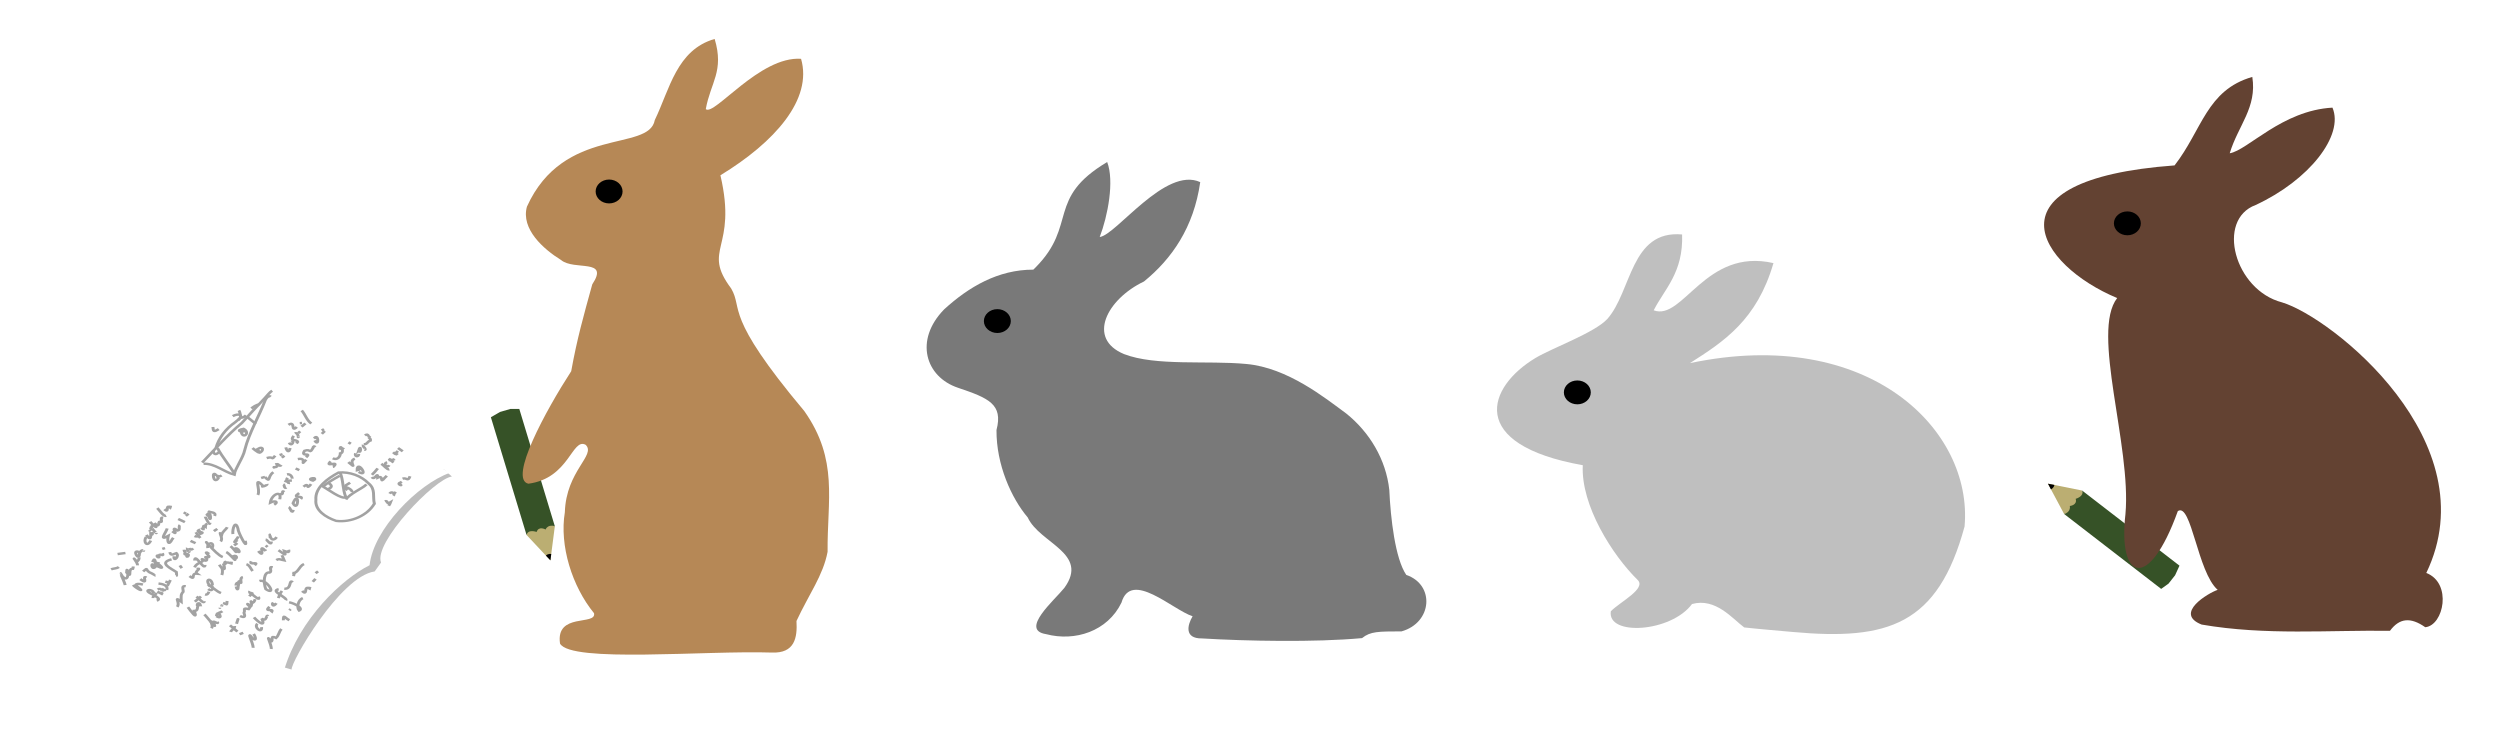 <?xml version="1.0" encoding="UTF-8" standalone="no"?>
<!-- Created with Inkscape (http://www.inkscape.org/) -->

<svg
   width="232.925mm"
   height="68.431mm"
   viewBox="0 0 232.925 68.431"
   version="1.1"
   id="svg5"
   xml:space="preserve"
   inkscape:version="1.2.2 (b0a8486541, 2022-12-01)"
   sodipodi:docname="01-01.svg"
   xmlns:inkscape="http://www.inkscape.org/namespaces/inkscape"
   xmlns:sodipodi="http://sodipodi.sourceforge.net/DTD/sodipodi-0.dtd"
   xmlns:xlink="http://www.w3.org/1999/xlink"
   xmlns="http://www.w3.org/2000/svg"
   xmlns:svg="http://www.w3.org/2000/svg"><sodipodi:namedview
     id="namedview7"
     pagecolor="#ffffff"
     bordercolor="#000000"
     borderopacity="0.25"
     inkscape:showpageshadow="2"
     inkscape:pageopacity="0.0"
     inkscape:pagecheckerboard="0"
     inkscape:deskcolor="#d1d1d1"
     inkscape:document-units="mm"
     showgrid="true"
     inkscape:zoom="3.5563645"
     inkscape:cx="718.2897"
     inkscape:cy="196.12725"
     inkscape:window-width="1920"
     inkscape:window-height="1005"
     inkscape:window-x="0"
     inkscape:window-y="0"
     inkscape:window-maximized="1"
     inkscape:current-layer="layer1"><inkscape:grid
       type="xygrid"
       id="grid11074"
       spacingx="2.117"
       spacingy="2.117"
       empspacing="9"
       originx="41.397"
       originy="1.142" /></sodipodi:namedview><defs
     id="defs2"><linearGradient
       id="linearGradient3359"
       inkscape:swatch="solid"><stop
         style="stop-color:#797979;stop-opacity:1;"
         offset="0"
         id="stop3357" /></linearGradient><linearGradient
       id="linearGradient3351"
       inkscape:swatch="solid"><stop
         style="stop-color:#000000;stop-opacity:1;"
         offset="0"
         id="stop3349" /></linearGradient><linearGradient
       id="linearGradient3345"
       inkscape:swatch="solid"><stop
         style="stop-color:#000000;stop-opacity:1;"
         offset="0"
         id="stop3343" /></linearGradient><linearGradient
       inkscape:collect="always"
       xlink:href="#linearGradient3359"
       id="linearGradient3361"
       x1="43.162"
       y1="71.721"
       x2="89.971"
       y2="71.721"
       gradientUnits="userSpaceOnUse"
       gradientTransform="translate(44.669,1.171)" /><filter
       inkscape:label="Film Grain"
       inkscape:menu="Image Effects"
       inkscape:menu-tooltip="Adds a small scale graininess"
       style="color-interpolation-filters:sRGB"
       id="filter4129"
       x="-0.003"
       y="-0.004"
       width="1.005"
       height="1.007"><feTurbulence
         type="fractalNoise"
         numOctaves="3"
         baseFrequency="1"
         seed="0"
         result="result0"
         id="feTurbulence4119" /><feColorMatrix
         result="result4"
         values="0"
         type="saturate"
         id="feColorMatrix4121" /><feComposite
         in="SourceGraphic"
         in2="result4"
         operator="arithmetic"
         k1="1.25"
         k2="0.5"
         k3="0.5"
         result="result2"
         id="feComposite4123"
         k4="0" /><feBlend
         result="result5"
         mode="normal"
         in="result2"
         in2="SourceGraphic"
         id="feBlend4125" /><feComposite
         in="result5"
         in2="SourceGraphic"
         operator="in"
         result="result3"
         id="feComposite4127" /></filter><filter
       inkscape:label="Film Grain"
       inkscape:menu="Image Effects"
       inkscape:menu-tooltip="Adds a small scale graininess"
       style="color-interpolation-filters:sRGB"
       id="filter5691"
       x="-0.006"
       y="-0.006"
       width="1.012"
       height="1.012"><feTurbulence
         type="fractalNoise"
         numOctaves="3"
         baseFrequency="3"
         seed="0"
         result="result0"
         id="feTurbulence5681" /><feColorMatrix
         result="result4"
         values="0"
         type="saturate"
         id="feColorMatrix5683" /><feComposite
         in="SourceGraphic"
         in2="result4"
         operator="arithmetic"
         k1="1.25"
         k2="0.5"
         k3="0.5"
         result="result2"
         id="feComposite5685"
         k4="0" /><feBlend
         result="result5"
         mode="normal"
         in="result2"
         in2="SourceGraphic"
         id="feBlend5687" /><feComposite
         in="result5"
         in2="SourceGraphic"
         operator="in"
         result="result3"
         id="feComposite5689" /><feGaussianBlur
         stdDeviation="0.112"
         id="feGaussianBlur5693" /></filter><filter
       inkscape:collect="always"
       style="color-interpolation-filters:sRGB"
       id="filter5755"
       x="-0.128"
       y="-0.145"
       width="1.256"
       height="1.289"><feGaussianBlur
         inkscape:collect="always"
         stdDeviation="0.134"
         id="feGaussianBlur5757" /></filter><filter
       inkscape:label="Wrinkled Varnish"
       inkscape:menu="Bumps"
       inkscape:menu-tooltip="Thick glossy and translucent paint texture with high depth"
       height="1.314"
       y="-0.157"
       width="1.63"
       x="-0.315"
       style="color-interpolation-filters:sRGB"
       id="filter5922"><feGaussianBlur
         stdDeviation="1.196"
         in="SourceGraphic"
         result="result9"
         id="feGaussianBlur5896" /><feTurbulence
         seed="0"
         result="result7"
         type="fractalNoise"
         numOctaves="5"
         baseFrequency="0.015"
         id="feTurbulence5898" /><feComposite
         in2="result7"
         result="result6"
         operator="out"
         in="result9"
         id="feComposite5900" /><feGaussianBlur
         result="result11"
         stdDeviation="2"
         id="feGaussianBlur5902" /><feDisplacementMap
         in="result7"
         in2="result11"
         xChannelSelector="A"
         yChannelSelector="G"
         scale="100"
         result="result4"
         id="feDisplacementMap5904" /><feComposite
         in2="result4"
         result="result2"
         operator="in"
         in="result9"
         id="feComposite5906" /><feComposite
         result="fbSourceGraphic"
         operator="in"
         in2="SourceGraphic"
         id="feComposite5908" /><feBlend
         result="fbSourceGraphic"
         mode="multiply"
         in2="fbSourceGraphic"
         id="feBlend5910" /><feGaussianBlur
         result="result13"
         stdDeviation="0.5"
         id="feGaussianBlur5912" /><feSpecularLighting
         in="result13"
         specularExponent="5"
         surfaceScale="15"
         result="result12"
         id="feSpecularLighting5916"><feDistantLight
           elevation="35"
           azimuth="225"
           id="feDistantLight5914" /></feSpecularLighting><feComposite
         in2="fbSourceGraphic"
         in="result12"
         result="result2"
         operator="in"
         id="feComposite5918" /><feComposite
         in="fbSourceGraphic"
         result="result4"
         operator="arithmetic"
         k2="1"
         k3="1"
         in2="result2"
         id="feComposite5920"
         k1="0"
         k4="0" /></filter><filter
       inkscape:label="Film Grain"
       inkscape:menu="Image Effects"
       inkscape:menu-tooltip="Adds a small scale graininess"
       style="color-interpolation-filters:sRGB"
       id="filter896"
       x="-0.009"
       y="-0.004"
       width="1.018"
       height="1.009"><feTurbulence
         type="fractalNoise"
         numOctaves="3"
         baseFrequency="3"
         seed="0"
         result="result0"
         id="feTurbulence886" /><feColorMatrix
         result="result4"
         values="0"
         type="saturate"
         id="feColorMatrix888" /><feComposite
         in="SourceGraphic"
         in2="result4"
         operator="arithmetic"
         k1="1.25"
         k2="0.5"
         k3="0.5"
         result="result2"
         id="feComposite890"
         k4="0" /><feBlend
         result="result5"
         mode="normal"
         in="result2"
         in2="SourceGraphic"
         id="feBlend892" /><feComposite
         in="result5"
         in2="SourceGraphic"
         operator="in"
         result="result3"
         id="feComposite894" /><feGaussianBlur
         stdDeviation="0.105"
         id="feGaussianBlur898" /></filter><filter
       inkscape:collect="always"
       style="color-interpolation-filters:sRGB"
       id="filter5755-3"
       x="-0.128"
       y="-0.145"
       width="1.256"
       height="1.289"><feGaussianBlur
         inkscape:collect="always"
         stdDeviation="0.134"
         id="feGaussianBlur5757-6" /></filter><filter
       inkscape:collect="always"
       style="color-interpolation-filters:sRGB"
       id="filter5755-3-5"
       x="-0.128"
       y="-0.145"
       width="1.256"
       height="1.289"><feGaussianBlur
         inkscape:collect="always"
         stdDeviation="0.134"
         id="feGaussianBlur5757-6-3" /></filter><filter
       inkscape:label="Film Grain"
       inkscape:menu="Image Effects"
       inkscape:menu-tooltip="Adds a small scale graininess"
       style="color-interpolation-filters:sRGB"
       id="filter5188"
       x="-0.005"
       y="-0.006"
       width="1.011"
       height="1.013"><feTurbulence
         type="fractalNoise"
         numOctaves="3"
         baseFrequency="3"
         seed="0"
         result="result0"
         id="feTurbulence5178" /><feColorMatrix
         result="result4"
         values="0"
         type="saturate"
         id="feColorMatrix5180" /><feComposite
         in="SourceGraphic"
         in2="result4"
         operator="arithmetic"
         k1="1.25"
         k2="0.5"
         k3="0.5"
         result="result2"
         id="feComposite5182"
         k4="0" /><feBlend
         result="result5"
         mode="normal"
         in="result2"
         in2="SourceGraphic"
         id="feBlend5184" /><feComposite
         in="result5"
         in2="SourceGraphic"
         operator="in"
         result="result3"
         id="feComposite5186" /><feGaussianBlur
         stdDeviation="0.099"
         id="feGaussianBlur5190" /></filter><filter
       inkscape:collect="always"
       style="color-interpolation-filters:sRGB"
       id="filter5755-3-5-6"
       x="-0.128"
       y="-0.145"
       width="1.256"
       height="1.289"><feGaussianBlur
         inkscape:collect="always"
         stdDeviation="0.134"
         id="feGaussianBlur5757-6-3-2" /></filter><filter
       inkscape:label="Film Grain"
       inkscape:menu="Image Effects"
       inkscape:menu-tooltip="Adds a small scale graininess"
       style="color-interpolation-filters:sRGB"
       id="filter6306"
       x="-0.007"
       y="-0.005"
       width="1.014"
       height="1.01"><feTurbulence
         type="fractalNoise"
         numOctaves="3"
         baseFrequency="3"
         seed="0"
         result="result0"
         id="feTurbulence6296" /><feColorMatrix
         result="result4"
         values="0"
         type="saturate"
         id="feColorMatrix6298" /><feComposite
         in="SourceGraphic"
         in2="result4"
         operator="arithmetic"
         k1="1.25"
         k2="0.5"
         k3="0.5"
         result="result2"
         id="feComposite6300"
         k4="0" /><feBlend
         result="result5"
         mode="normal"
         in="result2"
         in2="SourceGraphic"
         id="feBlend6302" /><feComposite
         in="result5"
         in2="SourceGraphic"
         operator="in"
         result="result3"
         id="feComposite6304" /><feGaussianBlur
         stdDeviation="0.109"
         id="feGaussianBlur6308" /></filter><filter
       inkscape:label="Film Grain"
       inkscape:menu="Image Effects"
       inkscape:menu-tooltip="Adds a small scale graininess"
       style="color-interpolation-filters:sRGB"
       id="filter14236"
       x="-0.063"
       y="-0.014"
       width="1.127"
       height="1.027"><feTurbulence
         type="fractalNoise"
         numOctaves="3"
         baseFrequency="3"
         seed="0"
         result="result0"
         id="feTurbulence14226" /><feColorMatrix
         result="result4"
         values="0"
         type="saturate"
         id="feColorMatrix14228" /><feComposite
         in="SourceGraphic"
         in2="result4"
         operator="arithmetic"
         k1="1.25"
         k2="0.5"
         k3="0.5"
         result="result2"
         id="feComposite14230"
         k4="0" /><feBlend
         result="result5"
         mode="normal"
         in="result2"
         in2="SourceGraphic"
         id="feBlend14232" /><feComposite
         in="result5"
         in2="SourceGraphic"
         operator="in"
         result="result3"
         id="feComposite14234" /><feGaussianBlur
         stdDeviation="0.11"
         id="feGaussianBlur624" /></filter><filter
       inkscape:label="Film Grain"
       inkscape:menu="Image Effects"
       inkscape:menu-tooltip="Adds a small scale graininess"
       style="color-interpolation-filters:sRGB"
       id="filter14248"
       x="-0.064"
       y="-0.035"
       width="1.129"
       height="1.071"><feTurbulence
         type="fractalNoise"
         numOctaves="3"
         baseFrequency="3"
         seed="0"
         result="result0"
         id="feTurbulence14238" /><feColorMatrix
         result="result4"
         values="0"
         type="saturate"
         id="feColorMatrix14240" /><feComposite
         in="SourceGraphic"
         in2="result4"
         operator="arithmetic"
         k1="1.25"
         k2="0.5"
         k3="0.5"
         result="result2"
         id="feComposite14242"
         k4="0" /><feBlend
         result="result5"
         mode="normal"
         in="result2"
         in2="SourceGraphic"
         id="feBlend14244" /><feComposite
         in="result5"
         in2="SourceGraphic"
         operator="in"
         result="result3"
         id="feComposite14246" /><feGaussianBlur
         stdDeviation="0.11"
         id="feGaussianBlur626" /></filter><filter
       inkscape:label="Film Grain"
       inkscape:menu="Image Effects"
       inkscape:menu-tooltip="Adds a small scale graininess"
       style="color-interpolation-filters:sRGB"
       id="filter14260"
       x="0"
       y="0"
       width="1"
       height="1"><feTurbulence
         type="fractalNoise"
         numOctaves="3"
         baseFrequency="10"
         seed="0"
         result="result0"
         id="feTurbulence14250" /><feColorMatrix
         result="result4"
         values="0"
         type="saturate"
         id="feColorMatrix14252" /><feComposite
         in="SourceGraphic"
         in2="result4"
         operator="arithmetic"
         k1="1.25"
         k2="0.5"
         k3="0.5"
         result="result2"
         id="feComposite14254"
         k4="0" /><feBlend
         result="result5"
         mode="normal"
         in="result2"
         in2="SourceGraphic"
         id="feBlend14256" /><feComposite
         in="result5"
         in2="SourceGraphic"
         operator="in"
         result="result3"
         id="feComposite14258" /></filter><filter
       inkscape:label="Film Grain"
       inkscape:menu="Image Effects"
       inkscape:menu-tooltip="Adds a small scale graininess"
       style="color-interpolation-filters:sRGB"
       id="filter14248-1"
       x="-0.064"
       y="-0.035"
       width="1.129"
       height="1.071"><feTurbulence
         type="fractalNoise"
         numOctaves="3"
         baseFrequency="3"
         seed="0"
         result="result0"
         id="feTurbulence14238-2" /><feColorMatrix
         result="result4"
         values="0"
         type="saturate"
         id="feColorMatrix14240-7" /><feComposite
         in="SourceGraphic"
         in2="result4"
         operator="arithmetic"
         k1="1.25"
         k2="0.5"
         k3="0.5"
         result="result2"
         id="feComposite14242-0"
         k4="0" /><feBlend
         result="result5"
         mode="normal"
         in="result2"
         in2="SourceGraphic"
         id="feBlend14244-9" /><feComposite
         in="result5"
         in2="SourceGraphic"
         operator="in"
         result="result3"
         id="feComposite14246-3" /><feGaussianBlur
         stdDeviation="0.11"
         id="feGaussianBlur633" /></filter><filter
       inkscape:label="Film Grain"
       inkscape:menu="Image Effects"
       inkscape:menu-tooltip="Adds a small scale graininess"
       style="color-interpolation-filters:sRGB"
       id="filter14236-6"
       x="-0.063"
       y="-0.014"
       width="1.127"
       height="1.027"><feTurbulence
         type="fractalNoise"
         numOctaves="3"
         baseFrequency="3"
         seed="0"
         result="result0"
         id="feTurbulence14226-0" /><feColorMatrix
         result="result4"
         values="0"
         type="saturate"
         id="feColorMatrix14228-6" /><feComposite
         in="SourceGraphic"
         in2="result4"
         operator="arithmetic"
         k1="1.25"
         k2="0.5"
         k3="0.5"
         result="result2"
         id="feComposite14230-2"
         k4="0" /><feBlend
         result="result5"
         mode="normal"
         in="result2"
         in2="SourceGraphic"
         id="feBlend14232-6" /><feComposite
         in="result5"
         in2="SourceGraphic"
         operator="in"
         result="result3"
         id="feComposite14234-1" /><feGaussianBlur
         stdDeviation="0.11"
         id="feGaussianBlur631" /></filter><filter
       inkscape:label="Film Grain"
       inkscape:menu="Image Effects"
       inkscape:menu-tooltip="Adds a small scale graininess"
       style="color-interpolation-filters:sRGB"
       id="filter14260-8"
       x="0"
       y="0"
       width="1"
       height="1"><feTurbulence
         type="fractalNoise"
         numOctaves="3"
         baseFrequency="10"
         seed="0"
         result="result0"
         id="feTurbulence14250-7" /><feColorMatrix
         result="result4"
         values="0"
         type="saturate"
         id="feColorMatrix14252-9" /><feComposite
         in="SourceGraphic"
         in2="result4"
         operator="arithmetic"
         k1="1.25"
         k2="0.5"
         k3="0.5"
         result="result2"
         id="feComposite14254-2"
         k4="0" /><feBlend
         result="result5"
         mode="normal"
         in="result2"
         in2="SourceGraphic"
         id="feBlend14256-0" /><feComposite
         in="result5"
         in2="SourceGraphic"
         operator="in"
         result="result3"
         id="feComposite14258-2" /></filter><filter
       inkscape:label="Film Grain"
       inkscape:menu="Image Effects"
       inkscape:menu-tooltip="Adds a small scale graininess"
       style="color-interpolation-filters:sRGB"
       id="filter22606"
       x="-0.008"
       y="-0.01"
       width="1.016"
       height="1.02"><feTurbulence
         type="fractalNoise"
         numOctaves="3"
         baseFrequency="20"
         seed="0"
         result="result0"
         id="feTurbulence22596" /><feColorMatrix
         result="result4"
         values="0"
         type="saturate"
         id="feColorMatrix22598" /><feComposite
         in="SourceGraphic"
         in2="result4"
         operator="arithmetic"
         k1="1.25"
         k2="0.5"
         k3="0.5"
         result="result2"
         id="feComposite22600"
         k4="0" /><feBlend
         result="result5"
         mode="normal"
         in="result2"
         in2="SourceGraphic"
         id="feBlend22602" /><feComposite
         in="result5"
         in2="SourceGraphic"
         operator="in"
         result="result3"
         id="feComposite22604" /><feGaussianBlur
         stdDeviation="0.11"
         id="feGaussianBlur821" /></filter><filter
       inkscape:label="Film Grain"
       inkscape:menu="Image Effects"
       inkscape:menu-tooltip="Adds a small scale graininess"
       style="color-interpolation-filters:sRGB"
       id="filter24070"
       x="-0.004"
       y="-0.012"
       width="1.009"
       height="1.037"><feTurbulence
         type="fractalNoise"
         numOctaves="3"
         baseFrequency="20"
         seed="0"
         result="result0"
         id="feTurbulence24060" /><feColorMatrix
         result="result4"
         values="0"
         type="saturate"
         id="feColorMatrix24062" /><feComposite
         in="SourceGraphic"
         in2="result4"
         operator="arithmetic"
         k1="1.25"
         k2="0.5"
         k3="0.5"
         result="result2"
         id="feComposite24064"
         k4="0" /><feBlend
         result="result5"
         mode="normal"
         in="result2"
         in2="SourceGraphic"
         id="feBlend24066" /><feComposite
         in="result5"
         in2="SourceGraphic"
         operator="in"
         result="fbSourceGraphic"
         id="feComposite24068" /><feColorMatrix
         result="fbSourceGraphicAlpha"
         in="fbSourceGraphic"
         values="0 0 0 -1 0 0 0 0 -1 0 0 0 0 -1 0 0 0 0 1 0"
         id="feColorMatrix24798" /><feTurbulence
         id="feTurbulence24800"
         type="fractalNoise"
         numOctaves="3"
         baseFrequency="1"
         seed="0"
         result="result0" /><feColorMatrix
         id="feColorMatrix24802"
         result="result4"
         values="0"
         type="saturate" /><feComposite
         in2="result4"
         id="feComposite24804"
         in="fbSourceGraphic"
         operator="arithmetic"
         k1="1.25"
         k2="0.5"
         k3="0.5"
         result="result2"
         k4="0" /><feBlend
         in2="fbSourceGraphic"
         id="feBlend24806"
         result="result5"
         mode="normal"
         in="result2" /><feComposite
         in2="fbSourceGraphic"
         id="feComposite24808"
         in="result5"
         operator="in"
         result="fbSourceGraphic" /><feColorMatrix
         result="fbSourceGraphicAlpha"
         in="fbSourceGraphic"
         values="0 0 0 -1 0 0 0 0 -1 0 0 0 0 -1 0 0 0 0 1 0"
         id="feColorMatrix25536" /><feTurbulence
         id="feTurbulence25538"
         type="fractalNoise"
         numOctaves="3"
         baseFrequency="1"
         seed="0"
         result="result0" /><feColorMatrix
         id="feColorMatrix25540"
         result="result4"
         values="0"
         type="saturate" /><feComposite
         in2="result4"
         id="feComposite25542"
         in="fbSourceGraphic"
         operator="arithmetic"
         k1="1.25"
         k2="0.5"
         k3="0.5"
         result="result2"
         k4="0" /><feBlend
         in2="fbSourceGraphic"
         id="feBlend25544"
         result="result5"
         mode="normal"
         in="result2" /><feComposite
         in2="fbSourceGraphic"
         id="feComposite25546"
         in="result5"
         operator="in"
         result="result3" /></filter><filter
       inkscape:label="Film Grain"
       inkscape:menu="Image Effects"
       inkscape:menu-tooltip="Adds a small scale graininess"
       style="color-interpolation-filters:sRGB"
       id="filter27010"
       x="-0.009"
       y="-0.024"
       width="1.017"
       height="1.047"><feTurbulence
         type="fractalNoise"
         numOctaves="3"
         baseFrequency="10"
         seed="0"
         result="result0"
         id="feTurbulence27000" /><feColorMatrix
         result="result4"
         values="0"
         type="saturate"
         id="feColorMatrix27002" /><feComposite
         in="SourceGraphic"
         in2="result4"
         operator="arithmetic"
         k1="1.25"
         k2="0.5"
         k3="0.5"
         result="result2"
         id="feComposite27004"
         k4="0" /><feBlend
         result="result5"
         mode="normal"
         in="result2"
         in2="SourceGraphic"
         id="feBlend27006" /><feComposite
         in="result5"
         in2="SourceGraphic"
         operator="in"
         result="result3"
         id="feComposite27008" /><feGaussianBlur
         stdDeviation="0.11"
         id="feGaussianBlur823" /></filter><filter
       inkscape:collect="always"
       style="color-interpolation-filters:sRGB"
       id="filter1379"
       x="-0.013"
       y="-0.02"
       width="1.029"
       height="1.042"><feGaussianBlur
         inkscape:collect="always"
         stdDeviation="0.139"
         id="feGaussianBlur1381" /></filter></defs><g
     inkscape:label="Layer 1"
     inkscape:groupmode="layer"
     id="layer1"
     transform="translate(-1.622,-35.516)"
     style="display:inline"
     sodipodi:insensitive="true"><g
       id="g3031"><path
         style="fill:#bbae72;fill-opacity:1;stroke:none;stroke-width:0.392;stroke-opacity:1;filter:url(#filter14248)"
         d="m 191.929,74.719 1.975,-4.846 2.123,4.833 -1.411,2.611 z"
         id="path11592"
         sodipodi:nodetypes="ccccc"
         transform="matrix(0.409,-0.533,0.479,0.367,79.649,158.284)" /><path
         style="fill:#365227;fill-opacity:1;stroke:none;stroke-width:0.392;stroke-opacity:1;filter:url(#filter14236)"
         d="m 191.931,74.714 -0.061,18.927 1.196,0.404 1.479,0.022 1.427,-0.367 0.059,-19.007 c -0.435,0.877 -1.457,0.008 -1.457,0.008 -0.54,0.845 -1.284,-0.044 -1.284,-0.044 -0.607,0.739 -1.359,0.058 -1.359,0.058 z"
         id="path11536"
         sodipodi:nodetypes="cccccccccc"
         transform="matrix(0.409,-0.533,0.479,0.367,79.649,158.284)" /><path
         style="fill:#000000;fill-opacity:1;stroke:none;stroke-width:0.392;stroke-opacity:1;filter:url(#filter14260)"
         d="m 193.901,69.887 -0.369,0.9 c 0,0 0.385,0.23 0.776,0.004 z"
         id="path13754"
         sodipodi:nodetypes="cccc"
         transform="matrix(0.409,-0.533,0.479,0.367,79.649,158.284)" /></g><g
       id="g3026"><path
         style="fill:#bbae72;fill-opacity:1;stroke:none;stroke-width:0.392;stroke-opacity:1;filter:url(#filter14248-1)"
         d="m 191.929,74.719 1.975,-4.846 2.123,4.833 -1.411,2.611 z"
         id="path11592-7"
         sodipodi:nodetypes="ccccc"
         transform="matrix(-0.643,0.197,-0.177,-0.577,189.952,89.849)" /><path
         style="fill:#365227;fill-opacity:1;stroke:none;stroke-width:0.392;stroke-opacity:1;filter:url(#filter14236-6)"
         d="m 191.931,74.714 -0.061,18.927 1.196,0.404 1.479,0.022 1.427,-0.367 0.059,-19.007 c -0.435,0.877 -1.457,0.008 -1.457,0.008 -0.54,0.845 -1.284,-0.044 -1.284,-0.044 -0.607,0.739 -1.359,0.058 -1.359,0.058 z"
         id="path11536-5"
         sodipodi:nodetypes="cccccccccc"
         transform="matrix(-0.643,0.197,-0.177,-0.577,189.952,89.849)" /><path
         style="fill:#000000;fill-opacity:1;stroke:none;stroke-width:0.392;stroke-opacity:1;filter:url(#filter14260-8)"
         d="m 193.901,69.887 -0.369,0.9 c 0,0 0.385,0.23 0.776,0.004 z"
         id="path13754-9"
         sodipodi:nodetypes="cccc"
         transform="matrix(-0.643,0.197,-0.177,-0.577,189.952,89.849)" /></g><g
       id="g3021"><path
         style="fill:#bdbdbd;fill-opacity:1;stroke:none;stroke-width:0.316;stroke-opacity:1;filter:url(#filter27010)"
         d="m 27.124,93.52 -0.377,1.189 C 25.658,93.264 15.05,91.746 13.255,93.759 l -1.342,-0.01 C 9.466,90.862 -2.891,91.9 -3.6,92.459 l -0.258,-1.394 7.956,-7.476 20.428,5.294 z"
         id="path22021"
         sodipodi:nodetypes="ccccccccc"
         transform="matrix(0.436,-0.619,0.756,0.357,-39.537,62.661)" /><path
         style="fill:#ffffff;fill-opacity:1;stroke:none;stroke-width:0.316;stroke-opacity:1;filter:url(#filter22606)"
         d="m 13.298,69.175 c -3.009,-2.914 -12.988,-2.893 -16.843,-0.039 -0.106,5.996 -0.472,14.608 -0.316,21.942 6.676,-1.953 13.467,-0.534 16.394,1.072 4.272,-1.986 11.734,-0.812 14.692,1.389 1.014,-6.999 1.447,-18.829 1.567,-24.374 -5.686,-3.148 -10.799,-2.826 -15.493,0.01 z"
         id="path21839"
         sodipodi:nodetypes="ccccccc"
         transform="matrix(0.436,-0.619,0.756,0.357,-39.075,63.039)" /><g
         id="g22592"
         transform="matrix(0.436,-0.619,0.756,0.357,-39.075,63.039)"
         style="stroke-width:1.266;filter:url(#filter1379)"><path
           style="fill:none;fill-opacity:1;stroke:#a2a2a2;stroke-width:0.316;stroke-opacity:1"
           d="m -2.746,70.838 c 0.359,-0.263 1.629,-1.953 0.814,-0.777 -0.435,1.293 1.817,-0.548 0.683,0.094 -0.429,1.024 0.45,-0.219 0.764,0.326 l 0.14,-0.037 0.131,-0.071"
           id="path22033" /><path
           style="fill:none;fill-opacity:1;stroke:#a2a2a2;stroke-width:0.316;stroke-opacity:1"
           d="m -1.713,68.513 c 0.243,0.168 0.375,0.474 0.674,0.564"
           id="path22035" /><path
           style="fill:none;fill-opacity:1;stroke:#a2a2a2;stroke-width:0.316;stroke-opacity:1"
           d="m 0.146,70.702 c 0.387,-0.223 0.818,-1.345 0.395,-0.349 0.126,0.163 0.447,0.076 0.587,-0.032"
           id="path22037" /><path
           style="fill:none;fill-opacity:1;stroke:#a2a2a2;stroke-width:0.316;stroke-opacity:1"
           d="m 0.355,68.118 c 0.179,0.219 0.358,0.439 0.538,0.658"
           id="path22039" /><path
           style="fill:none;fill-opacity:1;stroke:#a2a2a2;stroke-width:0.316;stroke-opacity:1"
           d="m 1.712,70.087 c 0.085,-1.198 -1.217,0.642 -0.123,0.013 0.737,-0.117 0.468,0.279 0.567,0.208"
           id="path22041" /><path
           style="fill:none;fill-opacity:1;stroke:#a2a2a2;stroke-width:0.316;stroke-opacity:1"
           d="M 3.816,69.659 C 3.155,69.609 2.58,70.447 3.649,70.307"
           id="path22043" /><path
           style="fill:none;fill-opacity:1;stroke:#a2a2a2;stroke-width:0.316;stroke-opacity:1"
           d="m 4.056,69.542 c -0.509,0.84 0.03,0.511 0.329,0.339 -0.132,0.33 0.263,0.072 0.329,-0.005"
           id="path22045" /><path
           style="fill:none;fill-opacity:1;stroke:#a2a2a2;stroke-width:0.316;stroke-opacity:1"
           d="m 4.74,69.476 c -0.151,0.356 1.165,-0.392 0.381,0.099 -0.05,0.139 -0.443,0.832 -0.303,0.756"
           id="path22047" /><path
           style="fill:none;fill-opacity:1;stroke:#a2a2a2;stroke-width:0.316;stroke-opacity:1"
           d="m 5.738,69.025 c -0.265,0.503 -0.522,1.426 0.073,0.484 -0.335,0.961 0.418,0.159 0.444,0.417 0.102,0.464 0.444,-0.411 0.652,0.039"
           id="path22049" /><path
           style="fill:none;fill-opacity:1;stroke:#a2a2a2;stroke-width:0.316;stroke-opacity:1"
           d="M 7.669,68.799 C 7.538,69.138 7.036,69.929 7.267,70.124"
           id="path22051" /><path
           style="fill:none;fill-opacity:1;stroke:#a2a2a2;stroke-width:0.316;stroke-opacity:1"
           d="m 7.91,69.532 c -0.246,0.807 0.641,-0.32 0.499,0.416 l 0.085,-0.019 0.158,-0.059"
           id="path22053" /><path
           style="fill:none;fill-opacity:1;stroke:#a2a2a2;stroke-width:0.316;stroke-opacity:1"
           d="m -2.303,71.567 c -0.225,0.443 -0.285,1.758 0.02,0.567 0.182,-0.747 0.474,0.018 0.549,0.316"
           id="path22055" /><path
           style="fill:none;fill-opacity:1;stroke:#a2a2a2;stroke-width:0.316;stroke-opacity:1"
           d="m -1.264,71.853 c -0.3,1.29 0.544,-0.214 0.496,0.47"
           id="path22057" /><path
           style="fill:none;fill-opacity:1;stroke:#a2a2a2;stroke-width:0.316;stroke-opacity:1"
           d="m -0.246,71.614 c 0.922,0.243 0.142,-0.009 0.242,0.934 l -0.022,0.283 0.057,-0.033"
           id="path22059" /><path
           style="fill:none;fill-opacity:1;stroke:#a2a2a2;stroke-width:0.316;stroke-opacity:1"
           d="m 0.872,72.441 c 0.645,-0.939 -0.621,-0.144 0,0 C 1.167,72.383 2.126,71.752 1.471,71.84 c 0.052,0.501 -0.383,2.021 -0.366,0.759 0.109,-0.172 0.376,-0.116 0.534,-0.159"
           id="path22061" /><path
           style="fill:none;fill-opacity:1;stroke:#a2a2a2;stroke-width:0.316;stroke-opacity:1"
           d="m 2.396,72.023 c -0.207,-0.487 -0.426,0.478 0,0 0.347,-0.034 0.093,0.654 0.439,0.188"
           id="path22063" /><path
           style="fill:none;fill-opacity:1;stroke:#a2a2a2;stroke-width:0.316;stroke-opacity:1"
           d="m 3.32,71.914 c 0.04,0.034 0.2,0.168 0.24,0.202"
           id="path22065" /><path
           style="fill:none;fill-opacity:1;stroke:#a2a2a2;stroke-width:0.316;stroke-opacity:1"
           d="m 5.894,71.036 c -0.526,0.169 -1.942,0.035 -0.794,0.587 -0.602,0.198 -1.241,0.724 -0.153,0.58 l 0.22,0.012"
           id="path22067" /><path
           style="fill:none;fill-opacity:1;stroke:#a2a2a2;stroke-width:0.316;stroke-opacity:1"
           d="m 5.847,71.694 c -0.286,1.149 0.6,-0.786 0.371,0.451 0.2,0.244 0.489,-0.218 0.736,-0.15"
           id="path22069" /><path
           style="fill:none;fill-opacity:1;stroke:#a2a2a2;stroke-width:0.316;stroke-opacity:1"
           d="m 7.549,71.44 c 0.002,0.274 0.004,0.548 0.005,0.822"
           id="path22071" /><path
           style="fill:none;fill-opacity:1;stroke:#a2a2a2;stroke-width:0.316;stroke-opacity:1"
           d="m 8.426,71.661 c 0.05,0.005 0.252,0.024 0.303,0.028"
           id="path22073" /><path
           style="fill:none;fill-opacity:1;stroke:#a2a2a2;stroke-width:0.316;stroke-opacity:1"
           d="m 8.312,71.938 c 0.064,0.019 0.322,0.094 0.386,0.113"
           id="path22075" /><path
           style="fill:none;fill-opacity:1;stroke:#a2a2a2;stroke-width:0.316;stroke-opacity:1"
           d="m -2.162,74.034 c 0.53,-0.4 -0.135,-1.284 -0.171,-0.28 -0.002,0.228 -0.004,1.469 -0.472,1.013"
           id="path22077" /><path
           style="fill:none;fill-opacity:1;stroke:#a2a2a2;stroke-width:0.316;stroke-opacity:1"
           d="m -2.726,74.259 c 0.25,-0.151 0.51,0.01 0.768,0.005"
           id="path22079" /><path
           style="fill:none;fill-opacity:1;stroke:#a2a2a2;stroke-width:0.316;stroke-opacity:1"
           d="m -1.77,74.245 c -0.007,0.235 -0.014,0.47 -0.021,0.705"
           id="path22081" /><path
           style="fill:none;fill-opacity:1;stroke:#a2a2a2;stroke-width:0.316;stroke-opacity:1"
           d="m -1.514,74.132 c 0.561,0.272 -0.157,0.706 -0.01,0.522"
           id="path22083" /><path
           style="fill:none;fill-opacity:1;stroke:#a2a2a2;stroke-width:0.316;stroke-opacity:1"
           d="m -1.222,74.508 c 0.045,0.102 -0.115,0.45 0.157,0.291"
           id="path22085" /><path
           style="fill:none;fill-opacity:1;stroke:#a2a2a2;stroke-width:0.316;stroke-opacity:1"
           d="m -0.789,73.822 c 0.18,0.412 0.305,1.034 -0.277,1.189"
           id="path22087" /><path
           style="fill:none;fill-opacity:1;stroke:#a2a2a2;stroke-width:0.316;stroke-opacity:1"
           d="m -0.34,74.518 c 0.108,-0.022 0.216,-0.044 0.324,-0.066"
           id="path22089" /><path
           style="fill:none;fill-opacity:1;stroke:#a2a2a2;stroke-width:0.316;stroke-opacity:1"
           d="m -0.59,74.799 c 0.277,-0.034 0.554,-0.069 0.83,-0.103"
           id="path22091" /><path
           style="fill:none;fill-opacity:1;stroke:#a2a2a2;stroke-width:0.316;stroke-opacity:1"
           d="m 2.636,73.456 c -1.131,-1.041 -1.055,0.59 -1.175,1.259 -0.11,0.056 -0.361,0.324 -0.465,0.244"
           id="path22093" /><path
           style="fill:none;fill-opacity:1;stroke:#a2a2a2;stroke-width:0.316;stroke-opacity:1"
           d="m 2.391,74.616 c -0.05,0.081 -0.185,0.322 -0.204,0.362"
           id="path22095" /><path
           style="fill:none;fill-opacity:1;stroke:#a2a2a2;stroke-width:0.316;stroke-opacity:1"
           d="m 3.112,73.479 c -0.798,0.386 0.425,0.527 0.47,-0.009"
           id="path22097" /><path
           style="fill:none;fill-opacity:1;stroke:#a2a2a2;stroke-width:0.316;stroke-opacity:1"
           d="m 3.362,72.826 c -0.491,0.376 0.088,0.499 0.303,0.747"
           id="path22099" /><path
           style="fill:none;fill-opacity:1;stroke:#a2a2a2;stroke-width:0.316;stroke-opacity:1"
           d="m 4.182,73.954 c 0.487,0.51 -0.699,0.109 -0.078,0.662 0.008,0.241 -0.577,0.179 -0.235,-0.013"
           id="path22101" /><path
           style="fill:none;fill-opacity:1;stroke:#a2a2a2;stroke-width:0.316;stroke-opacity:1"
           d="m 4.62,74.081 c 0.056,0.081 -0.382,0.66 -0.11,0.489"
           id="path22103" /><path
           style="fill:none;fill-opacity:1;stroke:#a2a2a2;stroke-width:0.316;stroke-opacity:1"
           d="m 4.855,74.344 c -0.203,0.222 -0.089,0.348 0.167,0.399"
           id="path22105" /><path
           style="fill:none;fill-opacity:1;stroke:#a2a2a2;stroke-width:0.316;stroke-opacity:1"
           d="m 5.732,74.005 c 0.003,0.205 0.007,0.41 0.01,0.616"
           id="path22107" /><path
           style="fill:none;fill-opacity:1;stroke:#a2a2a2;stroke-width:0.316;stroke-opacity:1"
           d="m 6.495,74.057 c 0.006,0.178 0.1,0.42 0.329,0.31"
           id="path22109" /><path
           style="fill:none;fill-opacity:1;stroke:#a2a2a2;stroke-width:0.316;stroke-opacity:1"
           d="M 6.991,73.935 C 6.824,74.18 6.703,74.449 6.583,74.72"
           id="path22111" /><path
           style="fill:none;fill-opacity:1;stroke:#a2a2a2;stroke-width:0.316;stroke-opacity:1"
           d="M 7.539,74.156 C 6.765,73.661 7.723,74.96 7.038,74.456 l 0.061,-0.115 0.08,-0.106"
           id="path22113" /><path
           style="fill:none;fill-opacity:1;stroke:#a2a2a2;stroke-width:0.316;stroke-opacity:1"
           d="m 7.831,74.156 c -0.459,0.784 0.451,-0.342 0.313,0.296 0.277,-0.144 0.275,-0.088 0.413,0"
           id="path22115" /><path
           style="fill:none;fill-opacity:1;stroke:#a2a2a2;stroke-width:0.316;stroke-opacity:1"
           d="m 9.251,73.789 c -0.051,0.039 -0.878,1.1 -0.439,0.836"
           id="path22117" /><path
           style="fill:none;fill-opacity:1;stroke:#a2a2a2;stroke-width:0.316;stroke-opacity:1"
           d="m 9.497,74.085 c -0.872,0.816 0.941,-0.219 0.073,-0.254 l -0.049,0.12 z"
           id="path22119" /><path
           style="fill:none;fill-opacity:1;stroke:#a2a2a2;stroke-width:0.316;stroke-opacity:1"
           d="m 10.014,73.676 c -0.039,0.331 0.39,0.839 -0.177,0.944"
           id="path22121" /><path
           style="fill:none;fill-opacity:1;stroke:#a2a2a2;stroke-width:0.316;stroke-opacity:1"
           d="m -2.428,77.069 c 0.67,0.057 1.063,-1.143 0.802,0.038 0.618,-0.374 0.77,-0.523 1.225,-0.465 0.278,-0.139 0.593,-0.608 0.755,-0.127"
           id="path22123" /><path
           style="fill:none;fill-opacity:1;stroke:#a2a2a2;stroke-width:0.316;stroke-opacity:1"
           d="m 1.702,76.204 c -0.21,0.973 0.383,-0.151 0.673,0.54 0.089,-0.455 0.996,0.156 0.512,-0.338"
           id="path22125" /><path
           style="fill:none;fill-opacity:1;stroke:#a2a2a2;stroke-width:0.316;stroke-opacity:1"
           d="m 3.733,75.669 c 0.956,-0.554 -0.758,1.689 0.063,1.25"
           id="path22127" /><path
           style="fill:none;fill-opacity:1;stroke:#a2a2a2;stroke-width:0.316;stroke-opacity:1"
           d="m 2.955,76.101 c 0.756,-0.096 0.919,0.482 1.368,0.308 -0.101,-0.612 -0.219,0.879 0.366,0.132 -0.041,-0.416 0.162,0.71 0.405,-0.061 0.26,-0.585 0.107,-0.031 0.325,0.002"
           id="path22129" /><path
           style="fill:none;fill-opacity:1;stroke:#a2a2a2;stroke-width:0.316;stroke-opacity:1"
           d="M 6.103,76.134 C 7.129,74.284 5.508,77.179 5.628,78.042"
           id="path22131" /><path
           style="fill:none;fill-opacity:1;stroke:#a2a2a2;stroke-width:0.316;stroke-opacity:1"
           d="m 5.842,76.068 c 0.629,-0.488 1.139,0.235 0.251,0.404"
           id="path22133" /><path
           style="fill:none;fill-opacity:1;stroke:#a2a2a2;stroke-width:0.316;stroke-opacity:1"
           d="m 7.273,76.829 c 0.602,0.072 1.103,-1.12 0.814,-0.342 0.375,-0.132 0.906,0.061 1.149,0.027"
           id="path22135" /><path
           style="fill:none;fill-opacity:1;stroke:#a2a2a2;stroke-width:0.316;stroke-opacity:1"
           d="m 8.082,75.528 c 0.072,0.028 0.361,0.141 0.433,0.169"
           id="path22137" /><path
           style="fill:none;fill-opacity:1;stroke:#a2a2a2;stroke-width:0.316;stroke-opacity:1"
           d="m -1.89,78.079 c -0.257,0.484 -1.061,1.875 -0.089,0.841 0.331,0.493 0.719,-0.313 0.986,0.177 0.307,-0.28 0.009,-0.458 -0.24,-0.233"
           id="path22139" /><path
           style="fill:none;fill-opacity:1;stroke:#a2a2a2;stroke-width:0.316;stroke-opacity:1"
           d="m -0.225,78.187 c -0.055,0.171 -0.521,1.248 -0.12,1.024"
           id="path22141" /><path
           style="fill:none;fill-opacity:1;stroke:#a2a2a2;stroke-width:0.316;stroke-opacity:1"
           d="m -0.909,78.366 c 0.306,0.075 0.613,0.15 0.919,0.226"
           id="path22143" /><path
           style="fill:none;fill-opacity:1;stroke:#a2a2a2;stroke-width:0.316;stroke-opacity:1"
           d="m 0.454,78.84 c 0.075,0.271 0.314,0.213 0.522,0.183"
           id="path22145" /><path
           style="fill:none;fill-opacity:1;stroke:#a2a2a2;stroke-width:0.316;stroke-opacity:1"
           d="m 1.237,78.775 c -0.169,0.778 0.815,0.242 0.454,-0.052 -0.045,0.504 -0.271,0.987 -0.225,1.499"
           id="path22147" /><path
           style="fill:none;fill-opacity:1;stroke:#a2a2a2;stroke-width:0.316;stroke-opacity:1"
           d="M 1.634,78.803 C 2.205,77.644 2.776,78.38 1.895,78.92"
           id="path22149" /><path
           style="fill:none;fill-opacity:1;stroke:#a2a2a2;stroke-width:0.316;stroke-opacity:1"
           d="m 3.545,79.127 c 0.369,-0.081 0.678,-0.314 0.95,-0.564"
           id="path22151" /><path
           style="fill:none;fill-opacity:1;stroke:#a2a2a2;stroke-width:0.316;stroke-opacity:1"
           d="m 4.579,78.22 c -0.363,0.536 -0.446,1.112 0.242,0.405 0.343,0.337 0.645,-0.281 0.115,0.027 0.436,0.043 0.39,0.464 0.422,0.591 l 0.218,-0.085"
           id="path22153" /><path
           style="fill:none;fill-opacity:1;stroke:#a2a2a2;stroke-width:0.316;stroke-opacity:1"
           d="m 6.375,78.037 c 0.033,0.45 -0.891,2.101 -0.094,0.897 0.481,0.37 -0.29,0.654 -0.225,0.183"
           id="path22155" /><path
           style="fill:none;fill-opacity:1;stroke:#a2a2a2;stroke-width:0.316;stroke-opacity:1"
           d="m 7.267,78.051 c -0.102,0.496 -0.698,1.383 -0.104,0.531 0.557,0.173 -0.392,1.194 -0.057,0.244"
           id="path22157" /><path
           style="fill:none;fill-opacity:1;stroke:#a2a2a2;stroke-width:0.316;stroke-opacity:1"
           d="m 7.544,78.333 c 0.09,0.029 0.386,0.126 0.444,0.146"
           id="path22159" /><path
           style="fill:none;fill-opacity:1;stroke:#a2a2a2;stroke-width:0.316;stroke-opacity:1"
           d="m 8.766,77.478 c 0.5,-0.381 1.866,-0.767 0.826,0.166 -0.276,0.106 -2,2.398 -0.935,1.422"
           id="path22161" /><path
           style="fill:none;fill-opacity:1;stroke:#a2a2a2;stroke-width:0.316;stroke-opacity:1"
           d="M 8.332,78.281 C 7.358,78.024 8.552,78.201 8.787,78.14"
           id="path22163" /><path
           style="fill:none;fill-opacity:1;stroke:#a2a2a2;stroke-width:0.316;stroke-opacity:1"
           d="m -3.018,81.645 c 0.382,-0.026 0.56,-0.384 0.835,-0.587"
           id="path22165" /><path
           style="fill:none;fill-opacity:1;stroke:#a2a2a2;stroke-width:0.316;stroke-opacity:1"
           d="m -1.833,80.081 c -0.172,0.513 -1.359,2.594 -0.368,1.263 0.158,0.067 -0.046,0.759 0.232,0.428"
           id="path22167" /><path
           style="fill:none;fill-opacity:1;stroke:#a2a2a2;stroke-width:0.316;stroke-opacity:1"
           d="m -1.384,81.307 c -0.121,1.061 0.988,-0.465 0,0 0.527,-0.155 0.555,0.125 0.872,0.221"
           id="path22169" /><path
           style="fill:none;fill-opacity:1;stroke:#a2a2a2;stroke-width:0.316;stroke-opacity:1"
           d="m -0.251,81.077 c -0.085,0.041 -0.085,0.041 0,0 z"
           id="path22171" /><path
           style="fill:none;fill-opacity:1;stroke:#a2a2a2;stroke-width:0.316;stroke-opacity:1"
           d="m -0.021,81.152 c 0.084,-0.031 0.233,-0.072 0.224,-0.061"
           id="path22173" /><path
           style="fill:none;fill-opacity:1;stroke:#a2a2a2;stroke-width:0.316;stroke-opacity:1"
           d="m 0.449,81.058 c 0.096,0.488 -0.15,0.526 0.449,0.244"
           id="path22175" /><path
           style="fill:none;fill-opacity:1;stroke:#a2a2a2;stroke-width:0.316;stroke-opacity:1"
           d="M 2.772,81.406 C 3.57,80.713 2.093,81.943 3.201,81.352 3.704,81.264 3.547,80.86 3.117,81.114"
           id="path22177" /><path
           style="fill:none;fill-opacity:1;stroke:#a2a2a2;stroke-width:0.316;stroke-opacity:1"
           d="m 3.801,80.988 c -0.404,1.006 0.243,-0.16 0.637,0.216"
           id="path22179" /><path
           style="fill:none;fill-opacity:1;stroke:#a2a2a2;stroke-width:0.316;stroke-opacity:1"
           d="m 6.077,80.696 c 0.071,0.366 -0.294,0.703 -0.439,1.015"
           id="path22181" /><path
           style="fill:none;fill-opacity:1;stroke:#a2a2a2;stroke-width:0.316;stroke-opacity:1"
           d="m 6.667,80.941 c -0.679,0.064 0.53,0.747 -0.266,0.592"
           id="path22183" /><path
           style="fill:none;fill-opacity:1;stroke:#a2a2a2;stroke-width:0.316;stroke-opacity:1"
           d="m 8.197,80.936 c -0.602,1.364 0.982,-0.717 0.397,0.653 l 0.13,-0.122"
           id="path22185" /><path
           style="fill:none;fill-opacity:1;stroke:#a2a2a2;stroke-width:0.316;stroke-opacity:1"
           d="m 9.225,81.255 -0.073,0.273"
           id="path22187" /><path
           style="fill:none;fill-opacity:1;stroke:#a2a2a2;stroke-width:0.316;stroke-opacity:1"
           d="m 9.893,80.865 c 0.08,0.206 -0.512,0.948 0.084,0.672"
           id="path22189" /><path
           style="fill:none;fill-opacity:1;stroke:#a2a2a2;stroke-width:0.316;stroke-opacity:1"
           d="m 10.311,81.194 c 1.047,-0.696 -0.664,0.258 0.226,0.509 l 0.218,0.022"
           id="path22191" /><path
           style="fill:none;fill-opacity:1;stroke:#a2a2a2;stroke-width:0.316;stroke-opacity:1"
           d="m -2.407,83.647 c 0.288,-0.067 0.615,0.165 0.877,-0.009"
           id="path22193" /><path
           style="fill:none;fill-opacity:1;stroke:#a2a2a2;stroke-width:0.316;stroke-opacity:1"
           d="m -1.697,83.154 c -0.107,0.364 -0.209,0.73 -0.313,1.095"
           id="path22195" /><path
           style="fill:none;fill-opacity:1;stroke:#a2a2a2;stroke-width:0.316;stroke-opacity:1"
           d="m -1.175,83.661 c 0.62,-0.161 0.965,-0.27 0,0 z"
           id="path22197" /><path
           style="fill:none;fill-opacity:1;stroke:#a2a2a2;stroke-width:0.316;stroke-opacity:1"
           d="m -0.115,83.483 c 0.033,0.988 0.661,-0.037 0.577,0.164 0.47,-0.105 0.464,-0.531 0.674,0.183 0.769,0.068 0.527,-1.029 0.346,9.89e-4 0.489,0.148 0.833,-0.731 0.566,-0.036 0.174,0.093 0.374,0.029 0.546,-0.025"
           id="path22199" /><path
           style="fill:none;fill-opacity:1;stroke:#a2a2a2;stroke-width:0.316;stroke-opacity:1"
           d="m 3.049,82.66 c 0.127,0.198 -0.601,1.944 0,1.269"
           id="path22201" /><path
           style="fill:none;fill-opacity:1;stroke:#a2a2a2;stroke-width:0.316;stroke-opacity:1"
           d="m 2.61,83.06 c 0.211,0.019 0.421,0.038 0.632,0.056"
           id="path22203" /><path
           style="fill:none;fill-opacity:1;stroke:#a2a2a2;stroke-width:0.316;stroke-opacity:1"
           d="m 4.881,82.989 c 0.658,0.534 -0.81,2.677 -0.582,1.117 0.624,-0.679 1.878,-1.337 2.079,-0.721 0.325,0.214 0.609,-0.598 0.759,-0.058"
           id="path22205" /><path
           style="fill:none;fill-opacity:1;stroke:#a2a2a2;stroke-width:0.316;stroke-opacity:1"
           d="m 8.139,83.187 c 0.367,0.175 0.267,0.383 0.389,0.759 0.166,-0.175 0.301,-0.374 0.462,-0.552"
           id="path22207" /><path
           style="fill:none;fill-opacity:1;stroke:#a2a2a2;stroke-width:0.316;stroke-opacity:1"
           d="m 9.371,82.75 c -0.072,0.627 -0.405,1.275 0.235,0.585 0.049,0.251 -0.019,0.685 0.36,0.327"
           id="path22209" /><path
           style="fill:none;fill-opacity:1;stroke:#a2a2a2;stroke-width:0.316;stroke-opacity:1"
           d="m -3.002,86.762 c 0.471,-0.232 1.732,-1.932 1.017,-0.644 -0.082,0.666 0.475,-0.041 0.575,-0.211"
           id="path22211" /><path
           style="fill:none;fill-opacity:1;stroke:#a2a2a2;stroke-width:0.316;stroke-opacity:1"
           d="m -2.188,84.615 c 0.057,0.042 0.287,0.211 0.345,0.254"
           id="path22213" /><path
           style="fill:none;fill-opacity:1;stroke:#a2a2a2;stroke-width:0.316;stroke-opacity:1"
           d="m -0.058,85.597 c -0.574,-0.187 -0.947,1.138 -0.162,0.597"
           id="path22215" /><path
           style="fill:none;fill-opacity:1;stroke:#a2a2a2;stroke-width:0.316;stroke-opacity:1"
           d="m 0.48,84.859 c -0.281,0.602 -0.564,1.831 0.282,0.794 -0.166,0.761 0.743,0.069 0.606,0.432"
           id="path22217" /><path
           style="fill:none;fill-opacity:1;stroke:#a2a2a2;stroke-width:0.316;stroke-opacity:1"
           d="m 2.506,85.588 c -0.983,-0.156 0.072,0.486 -0.408,0.55 l 0.032,-0.155"
           id="path22219" /><path
           style="fill:none;fill-opacity:1;stroke:#a2a2a2;stroke-width:0.316;stroke-opacity:1"
           d="m 2.85,85.888 c 0.702,-0.563 -0.624,0.071 0.428,0.113"
           id="path22221" /><path
           style="fill:none;fill-opacity:1;stroke:#a2a2a2;stroke-width:0.316;stroke-opacity:1"
           d="M 4.975,85.306 C 4.282,84.561 4.53,86.721 4.098,86.701"
           id="path22223" /><path
           style="fill:none;fill-opacity:1;stroke:#a2a2a2;stroke-width:0.316;stroke-opacity:1"
           d="m 3.957,85.851 c 0.329,-0.08 0.656,-0.152 0.997,-0.132"
           id="path22225" /><path
           style="fill:none;fill-opacity:1;stroke:#a2a2a2;stroke-width:0.316;stroke-opacity:1"
           d="M 5.336,85.79 C 5.662,86.561 6.688,85.536 6.51,86.152"
           id="path22227" /><path
           style="fill:none;fill-opacity:1;stroke:#a2a2a2;stroke-width:0.316;stroke-opacity:1"
           d="m 7.247,85.827 c 0.071,-0.023 0.357,-0.114 0.428,-0.136"
           id="path22229" /><path
           style="fill:none;fill-opacity:1;stroke:#a2a2a2;stroke-width:0.316;stroke-opacity:1"
           d="m 7.534,85.512 c 0.256,0.591 1.094,0.153 1.639,0.493"
           id="path22231" /><path
           style="fill:none;fill-opacity:1;stroke:#a2a2a2;stroke-width:0.316;stroke-opacity:1"
           d="m -2.172,88.51 c 0.481,-0.19 1.573,-1.709 0.82,-0.506 0.237,0.237 0.708,-0.605 0.689,0.234 0.427,0.095 0.856,-0.145 1.295,-0.085"
           id="path22233" /><path
           style="fill:none;fill-opacity:1;stroke:#a2a2a2;stroke-width:0.316;stroke-opacity:1"
           d="m 1.717,87.768 c 0.772,-0.463 0.326,-0.007 0.329,0.545"
           id="path22235" /><path
           style="fill:none;fill-opacity:1;stroke:#a2a2a2;stroke-width:0.316;stroke-opacity:1"
           d="m 3.169,87.66 0.198,0.056"
           id="path22237" /><path
           style="fill:none;fill-opacity:1;stroke:#a2a2a2;stroke-width:0.316;stroke-opacity:1"
           d="m 4.056,87.119 c 0.201,0.664 0.057,1.775 -0.402,1.466 0.166,-0.401 1.139,-0.805 1.603,-0.465"
           id="path22239" /><path
           style="fill:none;fill-opacity:1;stroke:#a2a2a2;stroke-width:0.316;stroke-opacity:1"
           d="m 6.03,87.594 c -0.319,0.92 0.724,-0.299 0.671,0.518 l 0.217,-0.066"
           id="path22241" /><path
           style="fill:none;fill-opacity:1;stroke:#a2a2a2;stroke-width:0.316;stroke-opacity:1"
           d="m 7.633,87.975 c 0.08,0.01 0.4,0.051 0.48,0.061"
           id="path22243" /><path
           style="fill:none;fill-opacity:1;stroke:#a2a2a2;stroke-width:0.316;stroke-opacity:1"
           d="m 8.755,87.674 c 0.057,0.019 0.283,0.094 0.339,0.113"
           id="path22245" /><path
           style="fill:none;fill-opacity:1;stroke:#a2a2a2;stroke-width:0.316;stroke-opacity:1"
           d="m 15.146,70.185 c 0.643,1.037 0.159,2.389 0.397,3.555 0.766,-0.342 2.327,-0.26 3.366,-0.645 2.184,-0.722 4.499,-0.851 6.732,-1.351 0.21,-0.023 0.722,-0.051 0.656,0.292"
           id="path22247" /><path
           style="fill:none;fill-opacity:1;stroke:#a2a2a2;stroke-width:0.316;stroke-opacity:1"
           d="m 15.203,69.983 c 2.207,0.331 4.441,0.524 6.608,1.091 1.348,0.147 2.685,0.308 4.029,0.505 0.365,0.047 0.955,0.075 1.21,0.19"
           id="path22249" /><path
           style="fill:none;fill-opacity:1;stroke:#a2a2a2;stroke-width:0.316;stroke-opacity:1"
           d="m 17.668,70.439 c -0.779,1.044 -1.343,2.301 -2.062,3.336"
           id="path22251" /><path
           style="fill:none;fill-opacity:1;stroke:#a2a2a2;stroke-width:0.316;stroke-opacity:1"
           d="m 17.14,70.232 c -0.525,0.344 -0.247,0.608 0.136,0.592"
           id="path22253" /><path
           style="fill:none;fill-opacity:1;stroke:#a2a2a2;stroke-width:0.316;stroke-opacity:1"
           d="m 17.584,70.303 c 1.308,-0.386 2.664,-0.35 3.948,0.108 0.308,0.078 0.615,0.156 0.923,0.235"
           id="path22255" /><path
           style="fill:none;fill-opacity:1;stroke:#a2a2a2;stroke-width:0.316;stroke-opacity:1"
           d="M 24.789,71.473 C 24.586,71.18 24.242,71.121 23.938,70.994"
           id="path22257" /><path
           style="fill:none;fill-opacity:1;stroke:#a2a2a2;stroke-width:0.316;stroke-opacity:1"
           d="m 22.074,69.781 c 0.661,0.331 0.767,0.951 -0.151,0.766"
           id="path22259" /><path
           style="fill:none;fill-opacity:1;stroke:#a2a2a2;stroke-width:0.316;stroke-opacity:1"
           d="m 23.05,69.983 c -0.252,0.418 -1.196,0.739 -0.183,0.977"
           id="path22261" /><path
           style="fill:none;fill-opacity:1;stroke:#a2a2a2;stroke-width:0.316;stroke-opacity:1"
           d="m 22.763,71.134 c -0.111,0.429 -0.223,0.858 -0.334,1.287"
           id="path22263" /><path
           style="fill:none;fill-opacity:1;stroke:#a2a2a2;stroke-width:0.316;stroke-opacity:1"
           d="m 20.795,71.553 c -0.892,0.708 0.383,0.994 0.423,0.061 -0.639,-0.69 -0.546,0.009 -0.094,0.376"
           id="path22265" /><path
           style="fill:none;fill-opacity:1;stroke:#a2a2a2;stroke-width:0.316;stroke-opacity:1"
           d="m 14.488,72.149 c 0.522,-0.93 -1.301,0.33 -0.205,0.345 0.572,-0.593 -0.096,-0.127 0.502,0.13"
           id="path22267" /><path
           style="fill:none;fill-opacity:1;stroke:#a2a2a2;stroke-width:0.316;stroke-opacity:1"
           d="m 19.526,73.691 c -0.132,0.44 -0.372,1.443 0.132,0.522 0.817,0.342 0.082,0.769 -0.341,0.399"
           id="path22269" /><path
           style="fill:none;fill-opacity:1;stroke:#a2a2a2;stroke-width:0.316;stroke-opacity:1"
           d="m 19.792,68.658 c -0.504,0.34 -0.544,0.414 0.068,0.677"
           id="path22271" /><path
           style="fill:none;fill-opacity:1;stroke:#a2a2a2;stroke-width:0.316;stroke-opacity:1"
           d="m 14.514,77.238 c 0.77,-0.06 1.923,-1.756 1.3,-0.089 -0.37,-0.216 0.274,0.391 0.433,0.23"
           id="path22273" /><path
           style="fill:none;fill-opacity:1;stroke:#a2a2a2;stroke-width:0.316;stroke-opacity:1"
           d="m 16.603,76.439 0.162,0.143 0.162,0.143 m 0,0 c -0.439,0.982 0.175,0.161 0.982,0.47"
           id="path22275" /><path
           style="fill:none;fill-opacity:1;stroke:#a2a2a2;stroke-width:0.316;stroke-opacity:1"
           d="m 18.466,77.069 c 0.055,-0.575 0.052,0.472 0.542,-0.098 0.163,0.169 -0.235,0.457 0.147,0.488"
           id="path22277" /><path
           style="fill:none;fill-opacity:1;stroke:#a2a2a2;stroke-width:0.316;stroke-opacity:1"
           d="m 20.174,76.655 c 0.044,0.036 0.218,0.18 0.261,0.216"
           id="path22279" /><path
           style="fill:none;fill-opacity:1;stroke:#a2a2a2;stroke-width:0.316;stroke-opacity:1"
           d="m 19.996,77.022 c 0.074,0.021 0.317,0.102 0.366,0.122"
           id="path22281" /><path
           style="fill:none;fill-opacity:1;stroke:#a2a2a2;stroke-width:0.316;stroke-opacity:1"
           d="m 19.15,75.655 c 0.665,0.566 -0.131,0.579 0.72,0.63"
           id="path22283" /><path
           style="fill:none;fill-opacity:1;stroke:#a2a2a2;stroke-width:0.316;stroke-opacity:1"
           d="m 21.38,76.726 c -0.361,0.322 -0.533,0.715 0.157,0.437"
           id="path22285" /><path
           style="fill:none;fill-opacity:1;stroke:#a2a2a2;stroke-width:0.316;stroke-opacity:1"
           d="m 22.09,76.726 c -0.429,0.571 0.681,0.324 0.209,0.155"
           id="path22287" /><path
           style="fill:none;fill-opacity:1;stroke:#a2a2a2;stroke-width:0.316;stroke-opacity:1"
           d="m 23.097,76.707 c -0.903,-0.046 -0.187,0.5 -0.46,0.762 l -0.25,-0.006"
           id="path22289" /><path
           style="fill:none;fill-opacity:1;stroke:#a2a2a2;stroke-width:0.316;stroke-opacity:1"
           d="m 23.426,76.665 c 0.394,0.184 -0.43,0.721 -0.204,0.507"
           id="path22291" /><path
           style="fill:none;fill-opacity:1;stroke:#a2a2a2;stroke-width:0.316;stroke-opacity:1"
           d="m 23.63,76.937 c 0.108,0.025 0.216,0.05 0.324,0.075"
           id="path22293" /><path
           style="fill:none;fill-opacity:1;stroke:#a2a2a2;stroke-width:0.316;stroke-opacity:1"
           d="m 24.063,75.5 c 0.914,0.406 -0.835,0.711 0.204,0.911"
           id="path22295" /><path
           style="fill:none;fill-opacity:1;stroke:#a2a2a2;stroke-width:0.316;stroke-opacity:1"
           d="m 24.857,76.439 c 0.045,0.064 0.09,0.128 0.136,0.193"
           id="path22297" /><path
           style="fill:none;fill-opacity:1;stroke:#a2a2a2;stroke-width:0.316;stroke-opacity:1"
           d="m 24.554,76.829 c 0.096,0.026 0.479,0.129 0.574,0.155"
           id="path22299" /><path
           style="fill:none;fill-opacity:1;stroke:#a2a2a2;stroke-width:0.316;stroke-opacity:1"
           d="m 26.397,75.791 c -0.276,0.603 -0.831,1.074 -0.966,1.734"
           id="path22301" /><path
           style="fill:none;fill-opacity:1;stroke:#a2a2a2;stroke-width:0.316;stroke-opacity:1"
           d="m 14.29,79.381 c 0.532,0.261 0.596,-0.167 0.023,-0.491 0.986,-0.431 2.099,0.239 0.893,0.653 l 0.082,-0.049"
           id="path22303" /><path
           style="fill:none;fill-opacity:1;stroke:#a2a2a2;stroke-width:0.316;stroke-opacity:1"
           d="m 15.798,79.193 c 0.101,0.627 0.538,-0.248 0.459,0.31"
           id="path22305" /><path
           style="fill:none;fill-opacity:1;stroke:#a2a2a2;stroke-width:0.316;stroke-opacity:1"
           d="m 17.072,78.901 c -0.003,0.176 -0.5,0.358 -0.198,0.503"
           id="path22307" /><path
           style="fill:none;fill-opacity:1;stroke:#a2a2a2;stroke-width:0.316;stroke-opacity:1"
           d="m 17.537,78.775 c 0.019,0.204 0.129,0.507 -0.151,0.597"
           id="path22309" /><path
           style="fill:none;fill-opacity:1;stroke:#a2a2a2;stroke-width:0.316;stroke-opacity:1"
           d="m 18.033,78.859 c -0.564,0.02 -0.236,0.342 -0.073,0.587"
           id="path22311" /><path
           style="fill:none;fill-opacity:1;stroke:#a2a2a2;stroke-width:0.316;stroke-opacity:1"
           d="m 18.393,78.596 c 0.24,0.263 0.034,0.606 -0.204,0.771"
           id="path22313" /><path
           style="fill:none;fill-opacity:1;stroke:#a2a2a2;stroke-width:0.316;stroke-opacity:1"
           d="m 19.521,79.01 c 0,0.149 0,0.298 0,0.446"
           id="path22315" /><path
           style="fill:none;fill-opacity:1;stroke:#a2a2a2;stroke-width:0.316;stroke-opacity:1"
           d="m 20.696,78.601 c 0.786,0.857 -0.951,0.663 0.381,0.813"
           id="path22317" /><path
           style="fill:none;fill-opacity:1;stroke:#a2a2a2;stroke-width:0.316;stroke-opacity:1"
           d="m 21.333,79.254 c 0.978,0.206 -0.361,-0.538 0.658,-0.573 0.644,0.476 -0.225,0.672 0.802,0.592 0.17,-0.105 0.165,0.063 0.357,0.047"
           id="path22319" /><path
           style="fill:none;fill-opacity:1;stroke:#a2a2a2;stroke-width:0.316;stroke-opacity:1"
           d="m 23.703,78.948 c -0.604,0.889 1.088,-0.139 0.207,-0.185 l 0.084,0.04 0.216,0.027"
           id="path22321" /><path
           style="fill:none;fill-opacity:1;stroke:#a2a2a2;stroke-width:0.316;stroke-opacity:1"
           d="m 25.201,78.944 0.266,0.136"
           id="path22323" /><path
           style="fill:none;fill-opacity:1;stroke:#a2a2a2;stroke-width:0.316;stroke-opacity:1"
           d="m 24.826,79.174 c 0.079,0.015 0.396,0.074 0.475,0.089"
           id="path22325" /><path
           style="fill:none;fill-opacity:1;stroke:#a2a2a2;stroke-width:0.316;stroke-opacity:1"
           d="m 14.796,80.889 c 0.007,0.212 -0.735,0.781 -0.073,0.616"
           id="path22327" /><path
           style="fill:none;fill-opacity:1;stroke:#a2a2a2;stroke-width:0.316;stroke-opacity:1"
           d="m 15.454,81.03 c -0.878,1.2 2.019,-0.358 0,0 z"
           id="path22329" /><path
           style="fill:none;fill-opacity:1;stroke:#a2a2a2;stroke-width:0.316;stroke-opacity:1"
           d="m 16.926,80.936 c -1.154,-0.431 0.106,0.642 -0.58,0.54"
           id="path22331" /><path
           style="fill:none;fill-opacity:1;stroke:#a2a2a2;stroke-width:0.316;stroke-opacity:1"
           d="m 17.876,80.926 c 0.962,0.256 -0.438,0.453 0.7,0.531"
           id="path22333" /><path
           style="fill:none;fill-opacity:1;stroke:#a2a2a2;stroke-width:0.316;stroke-opacity:1"
           d="m 19.072,81.396 c 0.847,0.359 -0.207,-0.894 0,0 l 0.149,0.071 0.17,0.037"
           id="path22335" /><path
           style="fill:none;fill-opacity:1;stroke:#a2a2a2;stroke-width:0.316;stroke-opacity:1"
           d="m 19.74,88.581 c -1.651,0.133 -3.369,-0.863 -3.98,-2.411 -0.156,-1.198 0.056,-2.67 1.291,-3.241 1.332,-0.894 2.996,-0.331 4.296,0.316 0.716,0.974 0.833,2.349 0.379,3.469 -0.262,1.061 -1.265,1.229 -1.985,1.868 z"
           id="path22337" /><path
           style="fill:none;fill-opacity:1;stroke:#a2a2a2;stroke-width:0.316;stroke-opacity:1"
           d="m 18.968,82.454 c -0.075,0.882 -0.521,2.862 -0.021,3.078 0.704,-0.828 1.885,-1.392 2.496,-2.171"
           id="path22339" /><path
           style="fill:none;fill-opacity:1;stroke:#a2a2a2;stroke-width:0.316;stroke-opacity:1"
           d="m 18.931,82.721 c 0.752,0.187 1.438,0.512 2.125,0.846"
           id="path22341" /><path
           style="fill:none;fill-opacity:1;stroke:#a2a2a2;stroke-width:0.316;stroke-opacity:1"
           d="m 18.842,83.318 c 0.473,0.31 0.712,0.245 0.794,-0.319"
           id="path22343" /><path
           style="fill:none;fill-opacity:1;stroke:#a2a2a2;stroke-width:0.316;stroke-opacity:1"
           d="m 18.696,85.686 c 0.866,-0.044 2.124,0.819 2.798,0.911"
           id="path22345" /><path
           style="fill:none;fill-opacity:1;stroke:#a2a2a2;stroke-width:0.316;stroke-opacity:1"
           d="m 19.866,85.78 c 0.483,-0.327 0.141,-1.852 -0.026,-0.569"
           id="path22347" /><path
           style="fill:none;fill-opacity:1;stroke:#a2a2a2;stroke-width:0.316;stroke-opacity:1"
           d="m 20.153,84.69 c 0.223,0.094 0.446,0.188 0.668,0.282"
           id="path22349" /><path
           style="fill:none;fill-opacity:1;stroke:#a2a2a2;stroke-width:0.316;stroke-opacity:1"
           d="m 22.492,85.061 c -0.138,1.453 1.384,-1.005 0.096,-0.245 0.145,0.155 0.362,0.211 0.562,0.255"
           id="path22351" /><path
           style="fill:none;fill-opacity:1;stroke:#a2a2a2;stroke-width:0.316;stroke-opacity:1"
           d="m 22.184,81.791 c -1.13,-0.215 0.703,0.81 -0.454,0.594 l -0.031,-0.044"
           id="path22359" /><path
           style="fill:none;fill-opacity:1;stroke:#a2a2a2;stroke-width:0.316;stroke-opacity:1"
           d="m 22.654,81.777 c -0.036,0.583 0.599,0.586 0.951,0.384 0.367,0.4 1.089,-0.655 0.523,-0.32 0.009,0.154 0.162,0.261 0.307,0.259"
           id="path22361" /><path
           style="fill:none;fill-opacity:1;stroke:#a2a2a2;stroke-width:0.316;stroke-opacity:1"
           d="m 25.107,82.336 c 0.054,0.004 0.27,0.02 0.324,0.024"
           id="path22363" /><path
           style="fill:none;fill-opacity:1;stroke:#a2a2a2;stroke-width:0.316;stroke-opacity:1"
           d="m 23.045,83.469 c -0.434,1.561 0.048,-0.167 0.731,0.381"
           id="path22365" /><path
           style="fill:none;fill-opacity:1;stroke:#a2a2a2;stroke-width:0.316;stroke-opacity:1"
           d="m 24.429,83.563 c -0.467,0.095 -0.299,0.565 0.104,0.338"
           id="path22367" /><path
           style="fill:none;fill-opacity:1;stroke:#a2a2a2;stroke-width:0.316;stroke-opacity:1"
           d="m 24.873,83.675 c -0.344,0.543 1.057,-0.296 -0.002,7.1e-4 l 0.273,0.084"
           id="path22369" /><path
           style="fill:none;fill-opacity:1;stroke:#a2a2a2;stroke-width:0.316;stroke-opacity:1"
           d="m 25.624,83.638 c 0.094,0.134 -0.251,0.777 -0.329,0.512"
           id="path22371" /><path
           style="fill:none;fill-opacity:1;stroke:#a2a2a2;stroke-width:0.316;stroke-opacity:1"
           d="m 25.885,83.727 c 0.195,0.372 0.468,0.132 0.798,0.387 0.173,-0.064 0.209,-0.26 0.262,-0.41"
           id="path22373" /><path
           style="fill:none;fill-opacity:1;stroke:#a2a2a2;stroke-width:0.316;stroke-opacity:1"
           d="m 26.945,83.276 c 0.534,0.156 -0.127,0.419 0.224,0.522"
           id="path22375" /><path
           style="fill:none;fill-opacity:1;stroke:#a2a2a2;stroke-width:0.316;stroke-opacity:1"
           d="m 22.868,86.48 c 0.341,0.064 0.687,0.098 1.034,0.113"
           id="path22377" /><path
           style="fill:none;fill-opacity:1;stroke:#a2a2a2;stroke-width:0.316;stroke-opacity:1"
           d="m 22.617,86.621 c -0.306,0.529 1.033,0.138 0.243,0.578 0.702,0.405 -0.722,0.585 0.359,0.658 l 0.169,0.029 0.169,0.031"
           id="path22379" /><path
           style="fill:none;fill-opacity:1;stroke:#a2a2a2;stroke-width:0.316;stroke-opacity:1"
           d="m 24.617,86.631 c -0.032,0.316 -0.375,0.931 -0.204,1.104"
           id="path22385" /><path
           style="fill:none;fill-opacity:1;stroke:#a2a2a2;stroke-width:0.316;stroke-opacity:1"
           d="m 25.092,87.077 c -0.373,-0.352 -0.746,0.382 -0.209,0.367"
           id="path22387" /><path
           style="fill:none;fill-opacity:1;stroke:#a2a2a2;stroke-width:0.316;stroke-opacity:1"
           d="m 25.609,86.978 c -0.068,0.23 -0.136,0.461 -0.204,0.691"
           id="path22389" /><path
           style="fill:none;fill-opacity:1;stroke:#a2a2a2;stroke-width:0.316;stroke-opacity:1"
           d="m 25.405,87.054 c 0.152,0.172 0.237,0.407 0.465,0.507"
           id="path22391" /><path
           style="fill:none;fill-opacity:1;stroke:#a2a2a2;stroke-width:0.316;stroke-opacity:1"
           d="m 26.538,86.964 c -0.049,0.193 0.02,0.405 -0.037,0.597"
           id="path22393" /><path
           style="fill:none;fill-opacity:1;stroke:#a2a2a2;stroke-width:0.316;stroke-opacity:1"
           d="m 26.334,87.228 c 0.205,0.031 0.411,0.063 0.616,0.094"
           id="path22395" /><path
           style="fill:none;fill-opacity:1;stroke:#a2a2a2;stroke-width:0.316;stroke-opacity:1"
           d="m 27.29,87.148 c -0.042,0.216 -0.084,0.432 -0.125,0.648"
           id="path22397" /><path
           style="fill:none;fill-opacity:1;stroke:#a2a2a2;stroke-width:0.316;stroke-opacity:1"
           d="m 20.565,89.403 c 0.352,0.252 -0.365,0.336 0.188,0.583 l -0.218,0.046 -0.263,0.016"
           id="path22399" /><path
           style="fill:none;fill-opacity:1;stroke:#a2a2a2;stroke-width:0.316;stroke-opacity:1"
           d="m 21.688,89.342 c 0.417,-0.011 0.338,0.538 -0.031,0.479"
           id="path22401" /><path
           style="fill:none;fill-opacity:1;stroke:#a2a2a2;stroke-width:0.316;stroke-opacity:1"
           d="m 22.079,89.624 c -0.014,0.1 -0.028,0.2 -0.042,0.301"
           id="path22403" /><path
           style="fill:none;fill-opacity:1;stroke:#a2a2a2;stroke-width:0.316;stroke-opacity:1"
           d="m 23.27,89.52 c 0.033,0.854 -0.21,-0.262 0.237,0.096 l 0.17,0.078"
           id="path22405" /><path
           style="fill:none;fill-opacity:1;stroke:#a2a2a2;stroke-width:0.316;stroke-opacity:1"
           d="m 24.068,89.563 c 0.405,0.328 -0.13,0.709 0.673,0.531"
           id="path22407" /></g></g></g><g
     inkscape:groupmode="layer"
     id="layer2"
     inkscape:label="Layer 2"
     transform="translate(-1.622,-35.516)"
     style="display:inline"
     sodipodi:insensitive="true"><path
       style="mix-blend-mode:normal;fill:url(#linearGradient3361);fill-opacity:1;fill-rule:nonzero;stroke:none;stroke-width:0.25;stroke-opacity:1;filter:url(#filter5691)"
       d="m 97.895,60.639 c -3.286,-0.004 -6.019,1.612 -8.31,3.704 -2.798,2.867 -1.743,6.286 1.297,7.303 2.861,0.963 4.212,1.534 3.583,3.933 -0.023,3.232 1.389,6.355 2.911,8.149 1.116,2.426 5.76,3.32 3.414,6.558 -0.92,1.153 -4.187,3.924 -1.704,4.313 2.695,0.712 5.731,-0.264 7.023,-2.937 0.897,-3.068 4.766,0.667 6.628,1.272 -0.476,0.792 -0.81,2.083 0.871,2.064 4.153,0.249 10.515,0.376 14.915,-0.029 0.784,-0.633 1.508,-0.619 3.684,-0.628 2.874,-0.816 3.117,-4.344 0.438,-5.26 -1.034,-1.51 -1.464,-5.292 -1.581,-7.915 -0.308,-2.852 -1.851,-5.386 -4.002,-7.115 -1.976,-1.452 -5.472,-4.279 -9.325,-4.623 -3.607,-0.345 -8.433,0.222 -11.387,-0.921 -3.5,-1.447 -1.6,-5.112 1.857,-6.765 2.592,-2.109 4.635,-5.028 5.241,-9.257 -3.247,-1.496 -7.822,4.928 -9.366,5.114 0.756,-1.956 1.378,-5.224 0.696,-6.986 -5.688,3.388 -2.751,5.851 -6.658,9.806 z"
       id="path1240"
       sodipodi:nodetypes="ccccccccccccccccccccccc" /><ellipse
       style="fill-opacity:1;fill-rule:nonzero;stroke:none;stroke-width:0.25;stroke-opacity:1;filter:url(#filter5755)"
       id="path5753"
       cx="94.545"
       cy="65.43"
       rx="1.255"
       ry="1.112" /><path
       style="mix-blend-mode:normal;fill:#b68856;fill-opacity:1;fill-rule:nonzero;stroke:none;stroke-width:0.25;stroke-dasharray:none;stroke-opacity:1;filter:url(#filter896)"
       d="m 68.208,39.145 c -3.546,1.017 -4.189,4.682 -5.58,7.56 -0.546,3.006 -8.483,0.483 -11.912,8.065 -0.58,2.086 1.55,3.966 3.182,4.974 1.221,1.02 4.536,-0.189 2.905,2.266 -0.827,3.005 -1.405,5.014 -1.962,8.093 -2.364,3.646 -5.862,10.07 -3.99,10.48 3.821,-0.501 4.056,-4.313 5.335,-3.625 1.004,0.963 -1.817,2.404 -1.938,6.288 -0.514,3.101 0.672,6.902 2.721,9.404 0.241,1.182 -3.593,-0.09 -3.17,2.828 0.998,1.824 13.608,0.628 19.724,0.837 2.148,0.091 2.4,-1.388 2.307,-2.94 1.156,-2.488 2.486,-4.252 2.899,-6.448 -0.046,-4.807 1.042,-8.557 -2.171,-13.114 -7.565,-9.011 -5.667,-9.449 -6.81,-11.415 -2.804,-3.75 0.615,-3.613 -1.005,-10.551 5.068,-3.085 8.606,-7.077 7.513,-10.852 -3.854,-0.266 -8.101,5.375 -8.876,4.688 0.449,-2.504 1.729,-3.532 0.826,-6.537 z"
       id="path5759"
       sodipodi:nodetypes="cccccccccccccccccccc" /><ellipse
       style="fill-opacity:1;fill-rule:nonzero;stroke:none;stroke-width:0.25;stroke-opacity:1;filter:url(#filter5755-3)"
       id="path5753-7"
       cx="58.372"
       cy="53.356"
       rx="1.255"
       ry="1.112" /><path
       style="mix-blend-mode:normal;fill:#bfbfbf;fill-opacity:1;stroke:none;stroke-width:0.25;stroke-opacity:1;filter:url(#filter5188)"
       d="m 151.368,65.243 c 2.295,-2.572 2.16,-8.314 6.976,-7.882 0.124,3.548 -1.628,5.063 -2.647,7.067 2.741,1.022 4.801,-5.856 11.158,-4.399 -1.54,5.307 -4.624,7.312 -7.783,9.32 16.69,-3.515 26.392,6.246 25.589,15.219 -2.489,9.167 -7.12,10.637 -15.988,9.83 -1.058,-0.096 -3.364,-0.289 -4.545,-0.425 -1.092,-0.812 -2.657,-2.788 -4.862,-2.18 -1.951,2.646 -7.93,3.019 -7.562,0.671 0.874,-0.879 3.325,-2.106 2.501,-2.912 -2.321,-2.271 -5.308,-6.933 -5.115,-10.692 -10.819,-1.927 -8.922,-7.286 -4.398,-9.997 1.538,-0.921 5.482,-2.338 6.675,-3.62 z"
       id="path4734"
       sodipodi:nodetypes="ccccccscccscsc" /><ellipse
       style="fill-opacity:1;fill-rule:nonzero;stroke:none;stroke-width:0.25;stroke-opacity:1;filter:url(#filter5755-3-5)"
       id="path5753-7-5"
       cx="148.582"
       cy="72.075"
       rx="1.255"
       ry="1.112" /><path
       style="mix-blend-mode:normal;fill:#634232;fill-opacity:1;stroke:none;stroke-width:0.25;stroke-opacity:1;filter:url(#filter6306)"
       d="m 204.226,50.927 c -17.982,1.326 -12.655,9.319 -5.346,12.358 -2.461,3.154 1.342,13.763 0.77,20.127 -0.715,6.202 2.163,7.274 4.88,-0.277 1.262,-0.832 1.835,5.699 3.713,7.337 -0.865,0.287 -4.111,2.2 -1.497,3.234 5.938,1.031 11.916,0.506 17.548,0.582 0.886,-1.191 1.913,-1.298 3.29,-0.333 1.73,-0.167 2.524,-4.116 0.096,-5.056 5.879,-12.225 -8.85,-23.842 -13.443,-25.211 -4.427,-1.156 -6.17,-7.691 -2.459,-9.072 4.994,-2.309 8.254,-6.489 7.16,-9.071 -4.7,0.256 -7.907,3.984 -9.573,4.251 0.785,-2.6 2.553,-4.248 2.104,-7.114 -4.271,1.233 -4.662,4.926 -7.243,8.246 z"
       id="path5255"
       sodipodi:nodetypes="ccccccccccccccc" /><ellipse
       style="fill-opacity:1;fill-rule:nonzero;stroke:none;stroke-width:0.25;stroke-opacity:1;filter:url(#filter5755-3-5-6)"
       id="path5753-7-5-9"
       cx="199.829"
       cy="56.325"
       rx="1.255"
       ry="1.112" /></g></svg>
